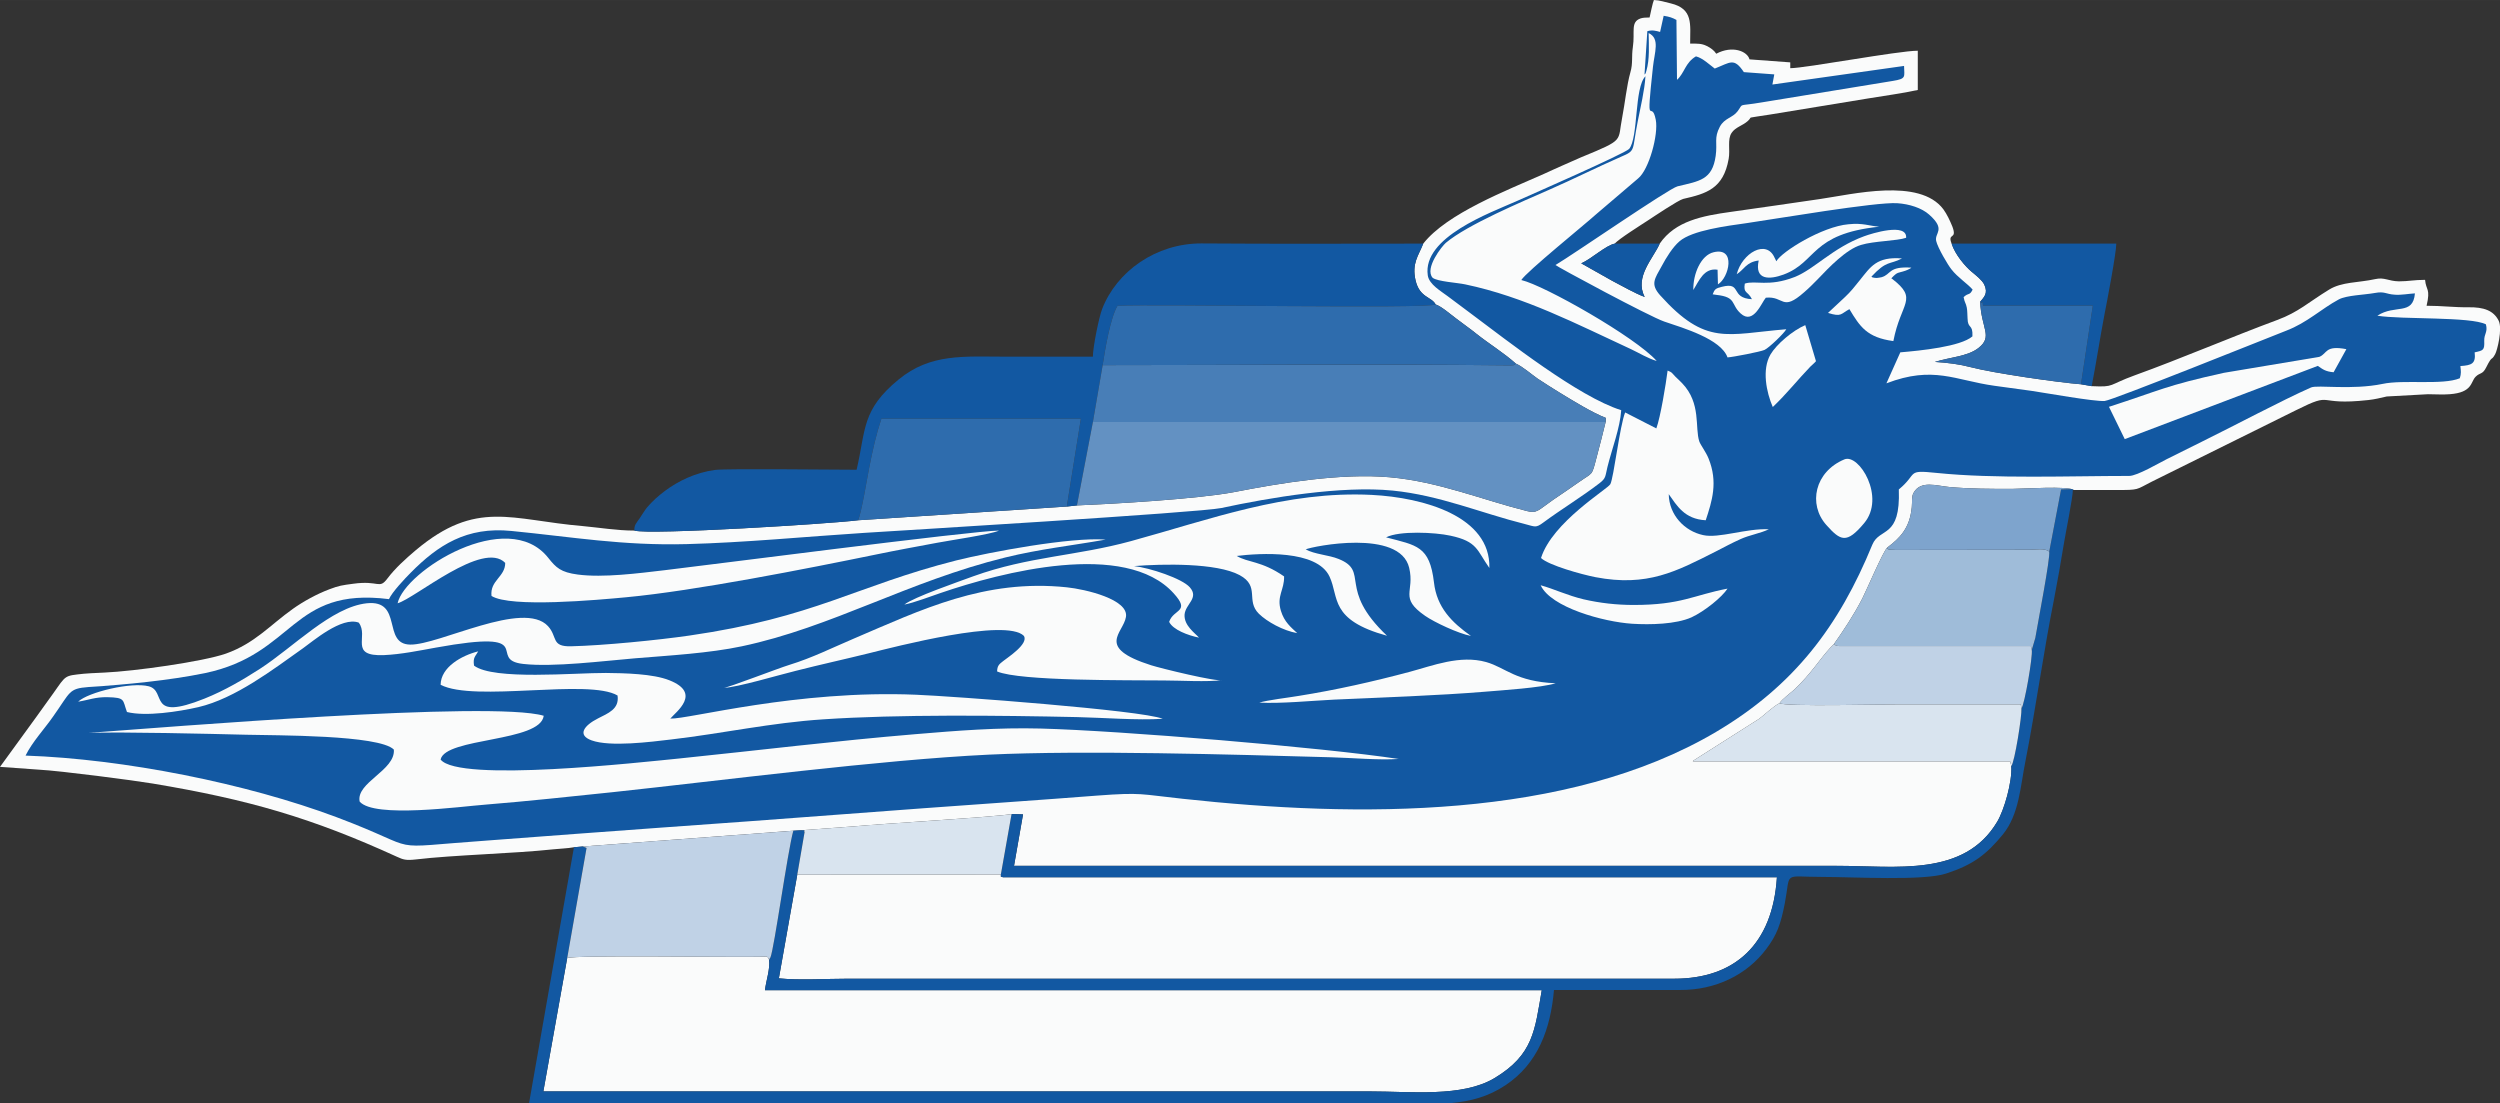 <?xml version="1.0" encoding="UTF-8"?> <!-- Creator: CorelDRAW X8 --> <svg xmlns="http://www.w3.org/2000/svg" xmlns:xlink="http://www.w3.org/1999/xlink" xml:space="preserve" width="146.028mm" height="64.431mm" style="shape-rendering:geometricPrecision; text-rendering:geometricPrecision; image-rendering:optimizeQuality; fill-rule:evenodd; clip-rule:evenodd" viewBox="0 0 13311 5873"><rect x="0" y="0" width="13311" height="5873" fill="#333333" stroke="none"/> <defs> <style type="text/css"> <![CDATA[ .fil1 {fill:#1258A2} .fil5 {fill:#2E6CAD} .fil3 {fill:#487EB7} .fil2 {fill:#6391C2} .fil8 {fill:#7EA4CD} .fil6 {fill:#9FBCD9} .fil4 {fill:#C0D2E6} .fil7 {fill:#D9E4EF} .fil0 {fill:#FAFBFB} ]]> </style> </defs> <g id="Слой_x0020_1">  <g id="_103225912"> <path class="fil0" d="M7578 1297c-25,64 -62,104 -41,196 22,93 85,86 107,128 31,10 82,55 112,77 39,30 69,50 106,80 67,53 148,103 209,158 34,14 83,57 116,80 36,24 79,51 118,75 64,39 172,106 245,134l-1 22c-15,64 -32,126 -48,188 -27,103 -18,78 -93,131 -45,32 -90,62 -137,94 -82,57 -87,75 -141,61 -239,-60 -471,-157 -731,-180 -259,-23 -583,31 -828,79 -193,37 -643,63 -837,71l-54 6 -1111 73c-137,18 -1109,79 -1191,55 -93,0 -188,-16 -275,-24 -382,-32 -565,-144 -890,129 -53,45 -109,95 -151,151 -44,58 -43,8 -181,27 -60,8 -76,10 -126,29 -67,25 -140,65 -196,105 -121,86 -202,183 -356,238 -123,43 -488,94 -647,101 -41,2 -101,4 -145,10 -78,9 -65,17 -158,143 -21,30 -40,56 -61,85l-192 264 208 15c114,6 505,57 606,74 508,85 845,182 1300,390 33,15 47,20 100,14 202,-24 519,-31 733,-54 25,-3 80,-5 109,-11l47 -4 1121 -84 36 -2 286 -21c128,-13 785,-52 840,-66l61 2 -48 274 4380 0c316,0 679,61 855,-235 37,-62 80,-211 75,-296l-6 -25 -1690 0c1,-2 3,-4 4,-5l351 -223c32,-25 75,-66 107,-82 14,-22 56,-52 78,-72 94,-89 133,-159 193,-224l18 -18c52,-74 105,-153 152,-244 18,-34 113,-257 133,-271 63,-48 119,-99 130,-214 3,-31 -2,-55 9,-76 38,-70 124,-38 192,-32 110,10 221,10 332,10 56,0 304,-17 330,6 75,0 151,0 226,0 124,0 103,-1 188,-44l769 -381c209,-104 95,-22 385,-54 36,-4 63,-11 98,-19l219 -12c37,0 80,3 116,0 123,-9 111,-66 138,-93 24,-24 37,-10 57,-51 34,-68 25,-29 47,-69 11,-19 40,-135 19,-178 -27,-55 -80,-73 -160,-72 -78,1 -140,-8 -224,-8 22,-94 -3,-80 -8,-138 -58,0 -89,8 -139,8 -57,-1 -77,-23 -126,-12 -91,20 -178,14 -246,56 -111,68 -163,120 -277,162 -248,92 -513,206 -757,294 -146,53 -105,64 -230,58l-57 -10c-117,-9 -466,-59 -587,-91 -61,-16 -125,-24 -191,-28 78,-25 176,-29 233,-75 77,-61 14,-102 8,-245 20,-25 44,-44 22,-92 -12,-24 -43,-48 -66,-67 -35,-29 -89,-92 -108,-151 -24,-61 32,-17 4,-91 -14,-34 -28,-64 -48,-92 -127,-169 -485,-79 -659,-54 -154,22 -312,46 -472,68 -151,21 -296,48 -379,169 -34,78 -136,178 -80,284 -50,-18 -121,-59 -173,-86l-165 -93c51,-21 131,-96 179,-105 16,-22 145,-103 177,-124 32,-21 160,-107 187,-114 123,-28 214,-54 242,-213 9,-50 -8,-104 16,-139 20,-30 58,-38 85,-62 28,-25 -5,-15 52,-25 27,-4 42,-6 66,-10l524 -86c83,-14 183,-27 264,-45l0 -209c-104,0 -598,93 -679,93l0 -31 -217 -16c-11,-43 -91,-76 -177,-30 -12,-18 -29,-31 -52,-42 -27,-13 -49,-12 -87,-12 0,-104 17,-185 -103,-214 -32,-7 -58,-17 -90,-18 -7,15 -18,72 -23,93 -21,0 -36,1 -48,5 -55,19 -29,71 -41,152 -8,53 1,86 -13,134 -20,71 -29,165 -44,242 -26,130 18,114 -220,212 -41,17 -61,28 -102,45 -33,14 -63,29 -95,43 -197,88 -516,210 -642,371z"></path> <path class="fil1" d="M8839 170c-22,-6 -41,-12 -68,-4l-15 231c7,-9 5,-1 10,-20 18,-62 13,-137 12,-201 62,29 31,103 23,180 -39,360 -8,162 15,282 15,78 -36,265 -94,312l-225 192c-56,51 -371,306 -397,349 122,28 610,305 721,431 -48,-14 -92,-42 -137,-63 -288,-133 -567,-279 -883,-345 -42,-9 -148,-15 -173,-35 -45,-50 51,-170 70,-186 115,-97 408,-220 551,-283 128,-56 251,-118 381,-175 82,-35 58,-29 90,-189 14,-72 37,-167 41,-240 -60,60 -37,328 -87,387 -28,27 -516,241 -597,277 -144,64 -504,193 -475,396 7,49 72,85 106,111 43,32 80,60 123,92 196,146 574,444 801,515 -6,94 -50,208 -73,301 -13,53 -7,60 -43,88 -95,73 -204,139 -300,210 -39,29 -43,21 -94,8 -239,-60 -456,-154 -707,-179 -272,-27 -653,37 -913,93 -113,24 -1742,122 -1898,132 -313,20 -637,52 -948,60 -341,9 -607,-38 -933,-70 -238,-24 -391,75 -537,223 -28,28 -99,103 -115,140 -524,-66 -498,293 -980,394 -190,39 -420,61 -620,74 -107,8 -95,26 -189,158 -46,66 -110,134 -146,207 523,18 1176,148 1656,328 489,184 223,165 806,124 310,-23 619,-47 929,-69 618,-43 1236,-93 1855,-136 153,-11 307,-22 460,-34 240,-18 228,-7 455,17 929,101 2048,112 2840,-356 417,-247 655,-565 832,-997 39,-94 151,-30 141,-294 105,-87 36,-105 201,-88 312,32 708,16 1026,16 42,0 159,-69 199,-89 64,-32 126,-63 191,-95 157,-77 428,-221 578,-287 35,-15 216,15 381,-19 111,-24 319,8 411,-30 8,-25 6,-39 3,-65 61,-4 83,-13 76,-73 46,-10 53,-11 51,-61 -1,-39 20,-46 9,-88 -80,-42 -447,-25 -578,-46 93,-62 190,1 200,-119 -34,2 -76,10 -108,7 -48,-3 -52,-19 -106,-9 -55,10 -149,12 -191,34 -95,51 -168,124 -281,167 -82,32 -923,370 -966,374 -54,4 -315,-43 -390,-54 -67,-9 -132,-18 -197,-27 -209,-29 -325,-109 -575,-13l74 -165c106,-9 320,-30 384,-85 3,-69 -25,-37 -26,-96 -1,-13 -1,-43 -4,-57 -5,-26 -11,-24 -17,-56 28,-26 31,-6 48,-40 -25,-30 -80,-65 -113,-108 -18,-22 -73,-115 -81,-151 -10,-44 54,-59 -37,-140 -40,-36 -107,-57 -170,-61 -112,-8 -650,84 -802,106 -106,15 -290,38 -358,97 -36,31 -70,86 -94,131 -38,69 -62,96 -9,156 245,272 354,207 672,181 -12,22 -92,99 -116,110 -22,10 -167,38 -197,40 -35,-98 -234,-156 -337,-191 -79,-27 -571,-292 -579,-301 96,-57 604,-408 650,-419 117,-28 185,-34 203,-162 10,-72 -10,-94 22,-155 25,-47 68,-47 95,-83 34,-46 -6,-24 129,-47l696 -114c75,-12 62,-21 61,-80l-701 99 10 -54 -162 -12c-53,-79 -71,-52 -155,-19 -26,-19 -64,-56 -100,-65 -58,34 -60,88 -101,125l-3 -319c-22,-12 -37,-17 -68,-22l-19 86z"></path> <path class="fil0" d="M4095 5110c-10,-24 -13,-16 -50,-16 -192,3 -976,-10 -1025,7l-127 710 4400 0c220,0 491,32 663,-70 209,-125 216,-256 253,-469l-4136 0c6,-52 28,-111 22,-162z"></path> <path class="fil0" d="M5329 4656l-1084 1 -98 552c102,11 260,2 368,2l4399 0c320,0 524,-180 547,-540l-4120 0c-17,-7 -11,3 -12,-15z"></path> <path class="fil1" d="M10911 2937c6,34 -59,371 -74,459l-19 65c6,32 -38,290 -55,311 3,38 -36,286 -54,307 5,85 -38,234 -75,296 -176,296 -539,235 -855,235l-4380 0 48 -274 -61 -2 -57 322c1,18 -5,8 12,15l4120 0c-23,360 -227,540 -547,540l-4399 0c-108,0 -266,9 -368,-2l98 -552 39 -227c-9,-12 19,-10 -24,-9l-36 2c-31,112 -102,630 -122,675 -1,2 -3,5 -4,6 0,2 -2,4 -3,6 6,51 -16,110 -22,162l4136 0c-37,213 -44,344 -253,469 -172,102 -443,70 -663,70l-4400 0 127 -710 103 -586 -20 -8 -47 4 -239 1362 4538 0 372 0c101,-9 196,-33 289,-95 174,-116 240,-301 258,-507 223,0 447,0 671,0 189,1 356,-80 460,-219 57,-76 76,-131 98,-242 33,-174 -14,-141 198,-141 166,0 540,22 661,-18 144,-47 214,-101 302,-208 87,-107 93,-254 120,-389 55,-280 97,-586 153,-866 18,-92 36,-197 51,-288 10,-63 49,-250 49,-296l-63 2 -63 331z"></path> <path class="fil1" d="M3378 2825c82,24 1054,-37 1191,-55 20,-50 46,-214 59,-280 21,-104 35,-169 65,-261l1062 0 -75 468 54 -6 85 -444 52 -303c13,-85 41,-252 79,-316 189,-10 1661,17 1694,-7 -22,-42 -85,-35 -107,-128 -21,-92 16,-132 41,-196 -393,0 -787,2 -1180,-1 -243,-1 -453,149 -530,350 -16,41 -49,201 -49,253 -154,0 -308,0 -463,0 -222,0 -401,-19 -572,122 -197,162 -173,265 -223,480 -116,0 -691,-7 -754,1 -104,14 -196,59 -267,112 -37,28 -66,54 -96,89 -14,18 -24,36 -37,55 -17,25 -32,38 -29,67z"></path> <path class="fil2" d="M5734 2691c194,-8 644,-34 837,-71 245,-48 569,-102 828,-79 260,23 492,120 731,180 54,14 59,-4 141,-61 47,-32 92,-62 137,-94 75,-53 66,-28 93,-131 16,-62 33,-124 48,-188l-2730 0 -85 444z"></path> <path class="fil0" d="M473 3902c181,-6 638,5 839,10 152,4 707,0 785,79 9,111 -203,175 -182,277 78,90 537,26 671,16 224,-18 451,-43 674,-66 589,-63 1424,-172 2004,-200 509,-24 1290,-1 1823,14 113,3 249,16 360,9 -409,-62 -1486,-151 -1906,-162 -228,-6 -441,11 -667,30 -420,35 -835,86 -1253,129 -203,20 -1179,130 -1275,6 25,-118 532,-92 549,-233 -275,-82 -2019,62 -2422,91z"></path> <path class="fil3" d="M5871 1944l-52 303 2730 0 1 -22c-73,-28 -181,-95 -245,-134 -39,-24 -82,-51 -118,-75 -33,-23 -82,-66 -116,-80 -13,11 -2,9 -60,9 -700,-8 -1438,-1 -2140,-1z"></path> <path class="fil4" d="M3103 4507l20 8 -103 586c49,-17 833,-4 1025,-7 37,0 40,-8 50,16 1,-2 3,-4 3,-6 1,-1 3,-4 4,-6 20,-45 91,-563 122,-675l-1121 84z"></path> <path class="fil0" d="M4815 3219c53,-10 140,-44 194,-62 321,-110 983,-283 1240,2 92,101 -1,82 -24,152 20,42 100,72 159,84 -22,-25 -80,-64 -77,-122 4,-57 79,-88 28,-146 -41,-47 -214,-104 -297,-113 152,-12 439,-18 562,48 111,60 31,135 103,206 43,42 129,90 204,103 -33,-31 -69,-59 -87,-119 -24,-79 19,-111 17,-183 -121,-84 -194,-73 -252,-109 123,-15 427,-34 494,110 52,111 -2,230 306,315 -266,-252 -90,-342 -258,-409 -51,-21 -130,-25 -175,-51 36,-16 501,-111 551,98 31,130 -56,158 85,256 49,34 176,94 244,107 -102,-72 -182,-152 -197,-285 -23,-195 -92,-197 -255,-240 70,-36 260,-27 342,-9 146,31 141,78 208,172 7,-275 -350,-375 -626,-389 -454,-23 -865,132 -1282,246 -292,80 -544,81 -839,187 -81,30 -317,111 -368,151z"></path> <path class="fil5" d="M5871 1944c702,0 1440,-7 2140,1 58,0 47,2 60,-9 -61,-55 -142,-105 -209,-158 -37,-30 -67,-50 -106,-80 -30,-22 -81,-67 -112,-77 -33,24 -1505,-3 -1694,7 -38,64 -66,231 -79,316z"></path> <path class="fil0" d="M8819 2281l-166 -85c-28,67 -61,349 -79,382 -14,26 -309,202 -369,393 41,39 218,88 290,102 276,53 431,-31 639,-136 47,-24 85,-45 134,-67 46,-21 107,-31 150,-52 -119,-6 -267,50 -350,31 -98,-21 -181,-106 -183,-218 43,60 83,133 197,139 34,-103 66,-203 15,-329 -13,-33 -42,-71 -49,-90 -25,-74 11,-203 -91,-310 -14,-15 -22,-21 -35,-34 -25,-26 -17,-23 -43,-34 -9,72 -38,248 -60,308z"></path> <path class="fil5" d="M4569 2770l1111 -73 75 -468 -1062 0c-30,92 -44,157 -65,261 -13,66 -39,230 -59,280z"></path> <path class="fil6" d="M9764 3430c14,11 20,10 53,10l996 0 5 21 19 -65c15,-88 80,-425 74,-459 -22,-20 -74,-10 -106,-10l-711 1c-55,-1 -42,-6 -45,-13 -20,14 -115,237 -133,271 -47,91 -100,170 -152,244z"></path> <path class="fil0" d="M3855 3662c67,-1 298,-70 381,-90 129,-33 262,-62 391,-94 137,-34 731,-189 825,-92 25,43 -86,114 -111,134 -22,17 -31,25 -32,55 121,52 697,46 888,48 88,0 231,9 312,-2 -29,11 -330,-63 -380,-79 -298,-95 -148,-170 -134,-257 16,-94 -217,-148 -315,-158 -438,-46 -775,120 -1136,274 -113,48 -218,101 -341,139 -62,19 -322,120 -348,122z"></path> <path class="fil0" d="M2346 3646c180,94 787,-34 942,57 11,73 -52,95 -104,122 -75,38 -112,89 -34,117 99,36 315,8 425,-5 273,-32 531,-89 808,-107 401,-27 936,-21 1351,-12 140,3 323,18 457,9 -114,-46 -1130,-121 -1313,-128 -636,-27 -1212,131 -1309,127 29,-35 170,-135 -5,-204 -87,-35 -239,-38 -338,-39 -167,-1 -597,40 -702,-39 -7,-45 8,-49 22,-76 -88,22 -199,84 -200,178z"></path> <path class="fil0" d="M416 3736c57,-9 90,-25 155,-24 98,2 81,14 105,79 101,25 275,-2 380,-26 197,-46 400,-202 558,-314 50,-35 205,-170 296,-136 56,73 -56,181 135,173 91,-4 187,-24 276,-40 563,-102 263,65 465,87 160,18 428,-16 595,-30 183,-15 395,-27 569,-64 481,-102 883,-345 1403,-473 184,-45 347,-62 534,-95 -187,-14 -615,66 -796,111 -536,136 -751,303 -1421,400 -166,24 -456,53 -629,57 -108,3 -71,-50 -123,-107 -130,-142 -581,101 -734,98 -151,-2 -36,-240 -231,-220 -188,20 -391,234 -569,349 -89,57 -186,115 -296,159 -308,123 -197,-40 -296,-66 -92,-24 -323,31 -376,82z"></path> <path class="fil7" d="M10709 4079c18,-21 57,-269 54,-307l-4 -22c-216,0 -433,0 -649,0 -79,0 -612,13 -635,-6 -32,16 -75,57 -107,82l-351 223c-1,1 -3,3 -4,5l1690 0 6 25z"></path> <path class="fil4" d="M9475 3744c23,19 556,6 635,6 216,0 433,0 649,0l4 22c17,-21 61,-279 55,-311l-5 -21 -996 0c-33,0 -39,1 -53,-10l-18 18c-60,65 -99,135 -193,224 -22,20 -64,50 -78,72z"></path> <path class="fil0" d="M2117 3212c93,-26 455,-337 573,-215 0,75 -82,93 -73,176 101,64 568,21 717,7 364,-34 962,-152 1332,-228 106,-22 216,-42 323,-62 68,-13 288,-45 330,-65 -126,-1 -1599,190 -1781,211 -137,16 -326,41 -462,23 -90,-12 -115,-36 -157,-89 -217,-274 -765,70 -802,242z"></path> <path class="fil7" d="M4260 4421c43,-1 15,-3 24,9l-39 227 1084 -1 57 -322c-55,14 -712,53 -840,66l-286 21z"></path> <path class="fil1" d="M10543 1607c18,18 11,-23 15,20l585 0 -63 419 57 10c24,-123 44,-255 67,-376 13,-66 64,-332 64,-383l-877 0c19,59 73,122 108,151 23,19 54,43 66,67 22,48 -2,67 -22,92z"></path> <path class="fil8" d="M10049 2915c3,7 -10,12 45,13l711 -1c32,0 84,-10 106,10l63 -331 63 -2 5 5c-26,-23 -274,-6 -330,-6 -111,0 -222,0 -332,-10 -68,-6 -154,-38 -192,32 -11,21 -6,45 -9,76 -11,115 -67,166 -130,214z"></path> <path class="fil5" d="M11080 2046l63 -419 -585 0c-4,-43 3,-2 -15,-20 6,143 69,184 -8,245 -57,46 -155,50 -233,75 66,4 130,12 191,28 121,32 470,82 587,91z"></path> <path class="fil0" d="M11229 2166l84 172 1028 -390c26,18 40,30 84,34l68 -123c-115,-22 -100,23 -144,41l-508 85c-314,69 -336,92 -612,181z"></path> <path class="fil0" d="M6705 3741c118,6 276,-10 398,-16 248,-11 560,-22 802,-42 96,-8 299,-21 378,-45 -214,-9 -265,-83 -370,-113 -139,-39 -284,19 -407,52 -195,52 -390,96 -590,128 -52,9 -171,23 -211,36z"></path> <path class="fil0" d="M9820 2446c-158,66 -194,239 -96,349 76,85 108,102 201,-9 117,-138 -27,-373 -105,-340z"></path> <path class="fil0" d="M9733 1666c73,23 67,5 114,-20 56,93 93,151 234,170 40,-208 135,-222 -6,-331 -1,0 -3,-2 -5,-3 36,-38 33,-26 76,-41 2,-1 10,-4 12,-5 12,-5 14,-7 19,-11 -125,-8 -106,36 -159,51 -2,1 -24,4 -26,4 0,0 -11,-1 -12,-1 -16,-3 -7,-1 -16,-6 83,-89 95,-62 163,-97 -136,-11 -168,46 -224,115 -27,34 -50,63 -79,90l-91 85z"></path> <path class="fil0" d="M9198 3134c-183,35 -245,87 -500,87 -91,0 -179,-10 -266,-30 -88,-21 -154,-54 -229,-75 54,118 334,195 487,205 97,6 233,3 316,-34 71,-33 163,-108 192,-153z"></path> <path class="fil0" d="M9290 1510c-9,54 16,38 38,83 -118,-6 -51,-94 -160,-66 -33,8 -39,13 -49,40l20 3c109,12 75,50 129,99 68,62 111,-58 134,-84 99,-10 84,77 204,-29 28,-24 45,-42 71,-68 60,-63 153,-161 232,-184 68,-21 191,-21 240,-38 6,-82 -184,-23 -224,-8 -167,61 -265,176 -370,217 -139,54 -208,16 -265,35z"></path> <path class="fil0" d="M9439 2167c73,-69 138,-151 200,-215 13,-13 19,-16 30,-29l-57 -192c-68,29 -153,102 -185,156 -47,80 -22,202 12,280z"></path> <path class="fil1" d="M8837 1297l-239 0c-48,9 -128,84 -179,105l165 93c52,27 123,68 173,86 -56,-106 46,-206 80,-284z"></path> <path class="fil0" d="M9458 1391l-9 -18c-44,-102 -174,-25 -202,87 39,-24 50,-65 117,-73 -23,106 58,102 132,75 180,-67 143,-217 510,-255 -55,-4 -85,-21 -164,-13 -140,12 -356,146 -384,197z"></path> <path class="fil0" d="M9016 1544c30,-48 56,-119 129,-108l2 78c59,-35 98,-200 -23,-171 -68,16 -110,116 -108,201z"></path> </g> </g> </svg> 